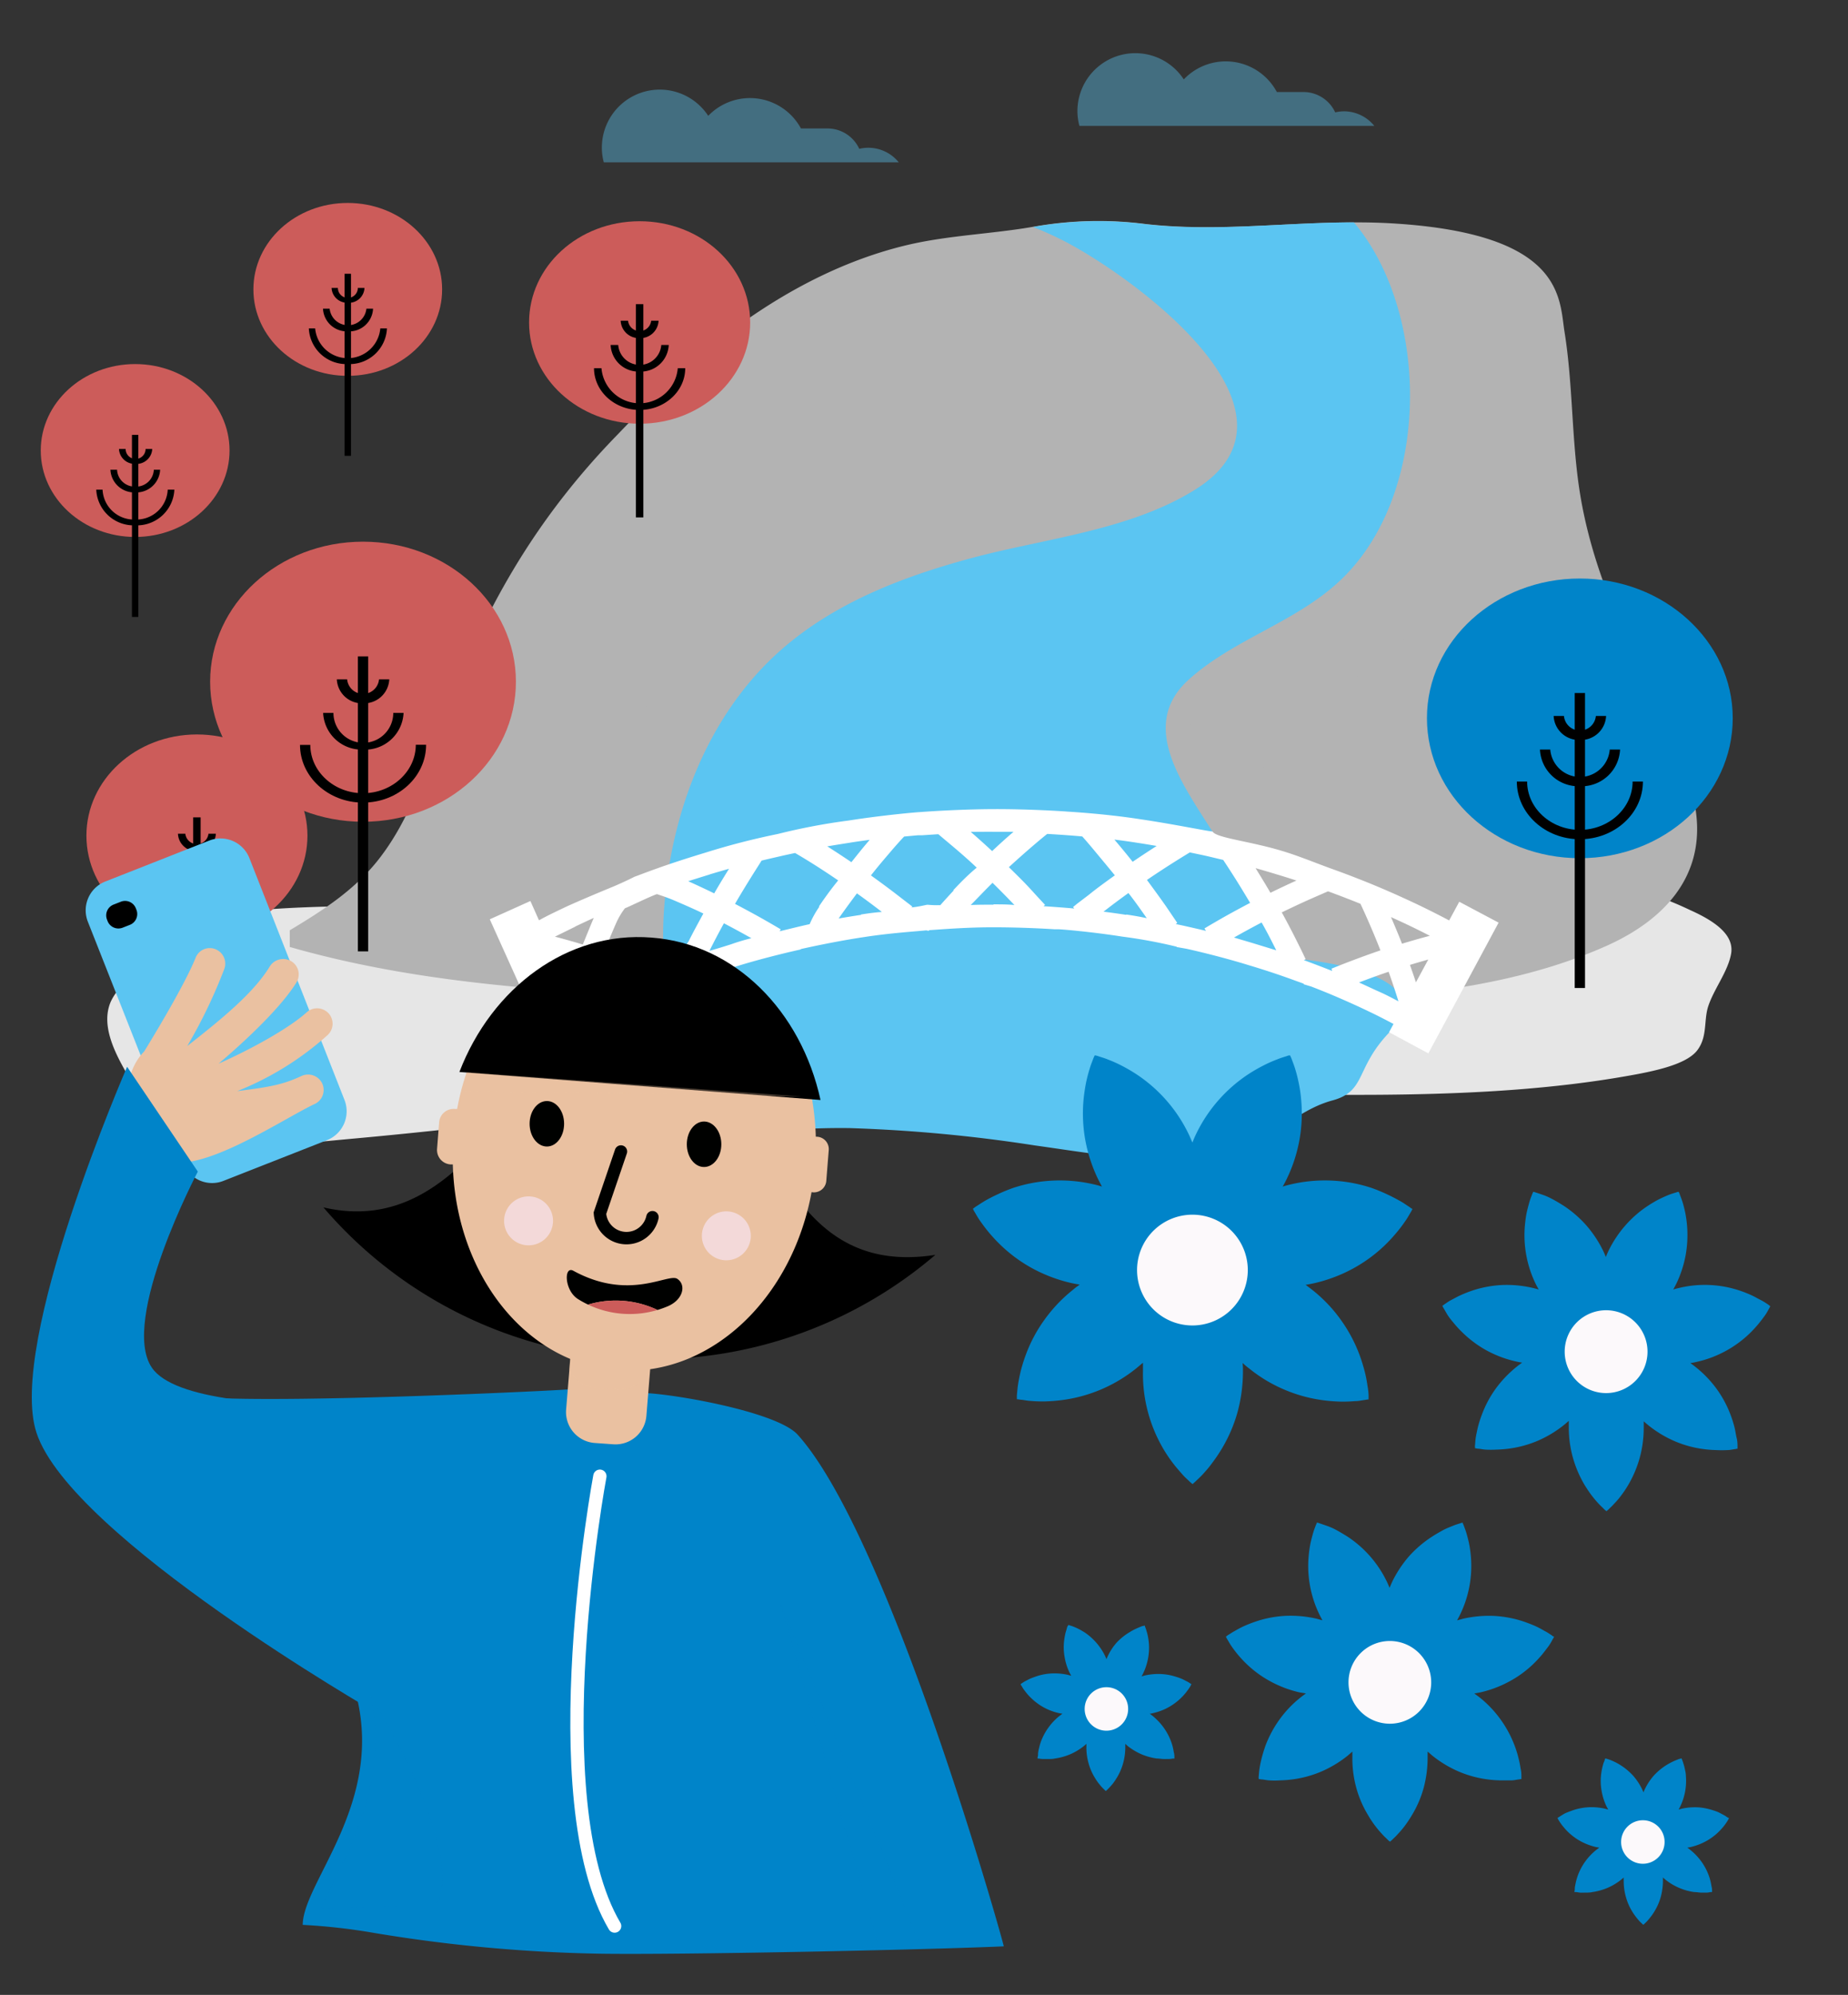 <?xml version="1.0" encoding="UTF-8"?> <svg xmlns="http://www.w3.org/2000/svg" viewBox="0 0 278 300"><rect x="0" y="0" width="278" height="300" fill="#333333" stroke="none"/><defs><style>.cls-1{isolation:isolate;}.cls-17,.cls-2{fill:#0084c9;}.cls-13,.cls-3,.cls-4{fill:#eac1a1;}.cls-17,.cls-4{opacity:0.3;}.cls-15,.cls-17,.cls-19,.cls-4{mix-blend-mode:multiply;}.cls-5{fill:#e6e6e6;}.cls-19,.cls-6{fill:#b3b3b3;}.cls-7{fill:#5bc5f2;}.cls-8{fill:#fff;}.cls-9{fill:#fcf9fb;}.cls-10{fill:#cc5c5a;}.cls-11{fill:#242c48;}.cls-12{opacity:0.4;}.cls-13{stroke:#000100;stroke-width:1.87px;}.cls-13,.cls-16,.cls-18{stroke-linecap:round;stroke-miterlimit:10;}.cls-14{fill:#000100;}.cls-15{fill:#f3d9d9;}.cls-16,.cls-18{fill:none;}.cls-16{stroke:#eac1a1;stroke-width:1.81px;}.cls-18{stroke:#fff;stroke-width:2px;}</style></defs><title>kotka-matkailijat-278x300</title><g class="cls-1"><g id="Layer_1" data-name="Layer 1"><path class="cls-2" d="M120,215.76c-3.22-3.58-20-6.39-23.77-6.28s-7.1-.81-10.83-.53c-4.38.32-55.13,2.7-58.62.53s28.8,17.57,26.7,22.45c-3.83,8.85-5.08,3.77,0,22.54,4.51,16.57-7.9,28.53-7.94,35a90.62,90.62,0,0,1,10.78,1.22,230,230,0,0,0,34.15,3.12c12.29.17,48.29-.57,60.53-1.11C151,292.27,133.89,231.17,120,215.76Z"></path><path class="cls-3" d="M97.24,212.91a4.66,4.66,0,0,1-5,4.29L89.44,217a4.66,4.66,0,0,1-4.28-5L86,201.75a4.66,4.66,0,0,1,5-4.29l2.79.22a4.66,4.66,0,0,1,4.28,5Z"></path><path class="cls-4" d="M93.75,197.68,91,197.46a4.66,4.66,0,0,0-5,4.29L85.62,206a5,5,0,0,0,4.09,2.72l3,.23a5,5,0,0,0,5.06-3.15l.23-3.07A4.66,4.66,0,0,0,93.75,197.68Z"></path><path class="cls-5" d="M254.29,136.88A53.54,53.54,0,0,0,243.21,133a23.47,23.47,0,0,0-5.82-.24c-4.4.22-8.78.6-13.16.87-52.6,3.36-105.8,2.71-158.69,2.61-8.31,0-16.77-.09-25,.5a55.86,55.86,0,0,0-12.4,2.07s-10,8.13-11.55,12c-1.29,3.26.4,7,2.33,10.37a26.44,26.44,0,0,0,8.79,9.09,13.75,13.75,0,0,0,8.56,2.25c5.66-.15,11.38-.79,17-1.3,10.38-.94,20.66-2.13,31-3.26,14.12-1.55,28.32-2.81,42.74-3.39,16.77-.68,33.6-.54,50.4-.28,22.09.34,45.89,1.28,67.15-2.44,4.09-.71,9.06-1.7,10.75-3.88,1.54-2,1-4.38,1.61-6.47.84-2.71,3-5.31,3.49-8.05S258.24,138.65,254.29,136.88Z"></path><path class="cls-6" d="M245.28,97.3c-3.67-7.81-6.58-15.8-7.79-24.37-1.07-7.62-.91-15.37-2.13-23-.81-5,0-14.68-25.47-16.31-12.52-.81-25.07,1.49-37.54.07a55.49,55.49,0,0,0-16.61.36c-6.38,1.14-13,1.31-19.31,2.81C114.3,42.14,98.5,59.59,92.69,65.57c-12.55,12.94-20.47,27-26.42,43.88-2.35,6.69-4.65,13.66-9,19.38-3.63,4.82-8.55,8-13.68,11.07v2.51c22.58,6.46,46.48,7,69.79,8,23.72,1,47.52,1.58,71.25.72,18.72-.69,39.93-1.13,57.29-9,8.3-3.78,14.41-10.16,13.24-19.76C254.12,113.43,249,105.26,245.28,97.3Z"></path><path class="cls-7" d="M203.66,33.44c-10.45,0-20.91,1.46-31.31.28a55.49,55.49,0,0,0-16.61.36l-.33.06a51,51,0,0,1,4.9,2.23c10.5,5.51,38.21,25.67,19.39,37.32-9.83,6.1-22.62,7.29-33.6,10.25-11.93,3.22-23.68,7.94-32.15,17.29-7.76,8.56-12.16,19.91-13.62,31.28-1,7.68-1.37,18.39,4.75,24.26,6.32,6,17.7,4.62,25.61,4.37,14.67-.47,29.36-.69,44-1.34,5.35-.23,23.17.52,22.08-8.66a25.87,25.87,0,0,0-5-11.79c-3.52-4.84-6.61-10-9.83-15-4.53-7.11-10.46-15.54-3.1-22.16,6.78-6.11,16.06-8.58,22.77-14.9,12.88-12.13,13.57-37,3.95-51.34A26.19,26.19,0,0,0,203.66,33.44Z"></path><path class="cls-7" d="M98.36,146.53c.09.16.18.33.28.49-1.29,1.61-8,4.19-9.81,5-3.34,1.49-5.38,13.51-3.71,16.64,2,3.71,16.5,2.44,21.76,2.09,7-.48,14-1.21,21-1.1a228,228,0,0,1,27.82,2.61c7.77,1.08,15.74,2.53,23.6,2A25.46,25.46,0,0,0,192,170c2.72-1.79,5.3-3.67,8.44-4.51,5.13-1.39,3.39-4.81,8.53-10.2,7.51-7.87-7.33-10.53-14.58-11.16-6.68-.58-11.54-1.28-18.22-1.77s-13.44-1.43-20.17-2a111.78,111.78,0,0,0-22.32.63c-6.65.83-13.26,2-19.94,2.59-3.77.32-7.7,0-11.44.64A6.08,6.08,0,0,0,98.09,147l.27,0"></path><path class="cls-8" d="M219.52,135.61,218,138.42c-1.41-.75-2.86-1.48-4.2-2.13-2.2-1.06-4.76-2.21-7-3.14-1.86-.77-3.11-1.24-3.23-1.29s-1.36-.53-3.25-1.21c-2.25-.81-4.88-1.9-7.22-2.61-5-1.55-10.13-2-10.7-3h0c-.57,0-5.66-1.07-10.86-1.84-5.4-.84-10.77-1.13-11-1.15h0c-.57-.05-5.81-.39-11.08-.37s-10.51.4-11.09.45c-.3,0-5.38.43-10.74,1.27A93.18,93.18,0,0,0,117,125.42h0a108.37,108.37,0,0,0-10.93,2.82c-2.35.71-5.09,1.59-7.34,2.4-1.79.64-3,1.12-3.28,1.21,0,0-1.6.82-3.37,1.55-2.25.93-4.8,2-7,3-1.29.62-2.67,1.26-4,2l-1.29-2.9-6.11,2.75,9.18,20.34L89,155.83l-.58-1.3c1.46-.79,3-1.59,4.44-2.27,1.91-.93,4.12-1.9,6.07-2.7,1.47-.61,2.52-1,2.81-1.08l.08-.12c.34-.13,1.35-.51,2.79-1,2-.72,4.31-1.47,6.38-2.1,4.39-1.35,8.93-2.36,9.44-2.47l.06-.07c.59-.13,5-1.13,9.58-1.81,4-.62,7.93-.85,9.26-1l.41.08h0l0-.11c.51,0,5.14-.44,9.72-.43,3.84,0,7.73.2,9.17.3l.58,0c.51,0,5,.38,9.6,1.1a75.23,75.23,0,0,1,8.2,1.52v.05l1.42.25c.5.1,5.06,1.13,9.49,2.5,2.08.62,4.42,1.39,6.4,2.11l1.8.65v.09l1.1.33c.29.11,1.34.51,2.81,1.12,1.94.81,4.16,1.8,6.08,2.73,1.13.54,2.34,1.16,3.52,1.79l-.67,1.24,5.91,3.18,10.57-19.66Zm-7.19,3.74c.89.43,1.82.89,2.76,1.38-1.33.35-2.77.76-4.18,1.19-.57-1.45-1.15-2.83-1.66-4C210.31,138.39,211.35,138.88,212.33,139.35Zm-20.21-7.84c.94.28,1.92.59,2.91.91-1,.45-2.39,1.09-3.91,1.84-.81-1.38-1.6-2.67-2.24-3.7C189.93,130.85,191,131.17,192.12,131.51ZM171,126.73c1,.15,2,.32,3,.49-1.08.69-2.33,1.51-3.61,2.38-.93-1.17-1.88-2.32-2.75-3.34C168.78,126.4,169.91,126.56,171,126.73Zm-21.59-1.64c1,0,2.07,0,3.06,0-1,.85-2.09,1.84-3.22,2.9-1.08-1-2.19-2-3.22-2.89C147.16,125.1,148.3,125.08,149.45,125.09Zm-21.58,1.64c1-.16,2-.3,3-.43-.87,1-1.82,2.19-2.75,3.36-1.23-.83-2.48-1.65-3.63-2.38C125.59,127.09,126.73,126.9,127.87,126.73Zm-21.08,4.77c1-.3,2-.59,2.92-.85-.68,1.09-1.46,2.36-2.23,3.7-1.29-.63-2.64-1.26-3.91-1.83C104.66,132.16,105.75,131.82,106.79,131.5Zm-20.22,7.84c.89-.42,1.83-.87,2.79-1.3-.43,1-1,2.43-1.65,4-1.39-.42-2.84-.83-4.19-1.18C84.55,140.34,85.59,139.82,86.57,139.34Zm-2.74,5.14c.89.24,1.8.5,2.69.77-.35,1-.69,2-1,3Zm7.5,4.7c-1,.46-2,1-3,1.52.42-1.39.93-2.94,1.46-4.42,1.72.58,3.27,1.15,4.39,1.58C93.18,148.3,92.22,148.74,91.33,149.18Zm12.21-7.52c-.79,1.58-1.28,2.64-1.3,2.68l.24.12c-1,.38-3.1,1.2-4.28,1.66l.11-.26c-.28-.12-1.3-.54-2.75-1.1-1.15-.44-2.79-1-4.61-1.67.72-1.83,1.41-3.43,1.81-4.34A11,11,0,0,1,94,136.6c1-.41,3.53-1.67,4.82-2.14.25.1,1.29.39,2.71,1s2.85,1.23,4.28,1.92C105,138.86,104.21,140.31,103.54,141.66ZM110,142c-1,.32-2.17.68-3.28,1,.65-1.3,1.41-2.75,2.18-4.15,1.6.83,3.06,1.64,4.13,2.24C112,141.35,111,141.64,110,142Zm13.25-5.64a14.78,14.78,0,0,0-1.45,2.62c-1.14.24-3.23.76-4.52,1.07l.17-.29s-1-.6-2.58-1.5c-1.08-.61-2.61-1.45-4.3-2.33,1.85-3.18,3.69-6,4-6.51.94-.23,2.7-.63,2.7-.63.21-.05,1.07-.25,2.34-.51.24.14,1.22.71,2.53,1.53s2.6,1.67,3.95,2.59C125,133.73,124,135.12,123.2,136.31Zm6.3,1.22c-1.15.17-2.3.36-3.39.55.8-1.15,1.77-2.47,2.75-3.78,1.33.95,2.64,1.93,3.75,2.79C131.6,137.22,130.56,137.36,129.5,137.53Zm13.91-3.66c-1.08,1.15-1.82,2-2,2.19h.21a14.69,14.69,0,0,1-2.14-.05h0c-.21,0-1.13.28-2.45.41l.18-.12c-.23-.19-1.09-.84-2.33-1.8s-2.51-1.89-3.91-2.9c1-1.29,2.08-2.54,3-3.62s1.83-2.07,2-2.23h0l2.07-.19.64,0,2.42-.16,2.26,1.9c1.1.93,2.33,2,3.52,3.13C145.62,131.56,144.42,132.79,143.41,133.87Zm6,2.13c-1.16,0-2.33,0-3.43.05,1-1,2.12-2.2,3.28-3.34,1.14,1.12,2.28,2.28,3.29,3.34C151.57,136,150.51,136,149.45,136Zm12.58-.15-.62.51.19.22c-1.17-.11-3.3-.27-4.62-.35l.22-.2c-.2-.22-.94-1-2-2.17s-2.24-2.32-3.44-3.5c2.7-2.49,5.29-4.64,5.77-5,1.48.08,3.81.24,5.27.38.18.2.89,1,1.9,2.22s1.95,2.34,3,3.63c-1.4,1-2.78,2-3.93,2.94Zm7.38,1.68c-1.16-.18-2.32-.34-3.41-.48,1.11-.87,2.41-1.84,3.74-2.8,1,1.26,1.92,2.59,2.76,3.78C171.5,137.86,170.46,137.68,169.41,137.53Zm12,2.41c-1.15-.28-1.94-.45-2.14-.5v0l-1.33-.3v0l-1.08-.23.23-.17-1.67-2.46c-.87-1.25-1.89-2.64-2.89-4,3.07-2.1,6-3.87,6.45-4.14l2,.42.67.15h0l2.35.56c.16.24.77,1.16,1.6,2.46.64,1,1.53,2.46,2.45,4-1.7.89-3.23,1.73-4.3,2.34-1.54.88-2.53,1.48-2.57,1.5Zm7.56,2c-1.13-.35-2.27-.67-3.35-1,1.06-.59,2.52-1.41,4.16-2.26,1,1.75,1.74,3.27,2.2,4.18Zm11.48,4-.13-.28.06.3c-1-.4-3.07-1.19-4.24-1.62l.26-.14s-.51-1.11-1.31-2.69c-.44-.89-1.26-2.5-2.28-4.35,1.79-.87,3.38-1.6,4.28-2l2.68-1.17c1.56.57,3.51,1.32,4.88,1.88.25.54,1.68,3.59,3,7-3.87,1.32-7.21,2.69-7.37,2.76l.13.28Zm4,1.75c1.24-.47,2.78-1.05,4.43-1.6.54,1.5,1.06,3.06,1.48,4.44-.94-.49-1.89-1-2.78-1.39S205.51,148.23,204.44,147.75Zm7.66-2.64c.92-.28,1.85-.55,2.74-.8L213,147.73C212.72,146.87,212.42,146,212.1,145.11Z"></path><path class="cls-2" d="M212.26,181.69c-.07-.05-.2-.16-.34-.25-.3-.18-.75-.52-1.29-.82s-1.21-.66-1.94-1a24.37,24.37,0,0,0-2.44-1,22.18,22.18,0,0,0-5.81-1.07,22.51,22.51,0,0,0-6.25.56c-.41.09-.81.21-1.23.33.21-.37.42-.75.6-1.13a22.72,22.72,0,0,0,1.94-6,22.44,22.44,0,0,0,.24-5.91,21.16,21.16,0,0,0-.38-2.59,21.4,21.4,0,0,0-.54-2.11c-.18-.6-.4-1.11-.51-1.44-.07-.17-.13-.31-.17-.39l-.07-.15-.14,0c-.1,0-.25.06-.42.12s-.87.26-1.44.5a18.83,18.83,0,0,0-2,.89,25.07,25.07,0,0,0-2.27,1.31,22.42,22.42,0,0,0-7.92,9.11c-.18.38-.35.78-.5,1.17-.18-.39-.34-.79-.52-1.17a22.42,22.42,0,0,0-7.92-9.11,25,25,0,0,0-2.26-1.31,19.79,19.79,0,0,0-2-.89c-.58-.24-1.12-.38-1.45-.5-.17-.06-.32-.09-.42-.12l-.14,0-.06.15a3.34,3.34,0,0,0-.17.39c-.11.33-.34.84-.51,1.44a21.24,21.24,0,0,0-.55,2.11,25.9,25.9,0,0,0-.38,2.59,22.44,22.44,0,0,0,.24,5.91,23.09,23.09,0,0,0,1.94,6c.19.38.39.76.59,1.13-.4-.12-.81-.24-1.22-.33a22.48,22.48,0,0,0-6.25-.56,22.11,22.11,0,0,0-5.81,1.07,23.46,23.46,0,0,0-2.44,1c-.73.34-1.39.68-1.93,1s-1,.64-1.3.82c-.14.09-.27.2-.34.25l-.12.09.06.13a3.17,3.17,0,0,0,.21.38c.18.3.44.79.8,1.3s.8,1.11,1.32,1.74a23.9,23.9,0,0,0,1.79,1.92,22.26,22.26,0,0,0,4.76,3.49,23.09,23.09,0,0,0,5.86,2.21c.42.09.85.17,1.27.24-.35.24-.7.49-1,.76a22.38,22.38,0,0,0-4.32,4.54,21.78,21.78,0,0,0-2.78,5.21,25,25,0,0,0-.78,2.49c-.19.79-.33,1.51-.42,2.14s-.12,1.18-.16,1.52c0,.18,0,.34,0,.42v.16l.15,0,.42.07c.34,0,.9.15,1.52.18a20.87,20.87,0,0,0,2.18.07,25,25,0,0,0,2.6-.21,22.37,22.37,0,0,0,11.1-4.77c.32-.26.64-.54,1-.83,0,.43,0,.86,0,1.28A22.23,22.23,0,0,0,175,217.88a21.52,21.52,0,0,0,1.46,2.17c.49.64,1,1.21,1.41,1.68s.84.82,1.08,1.07l.33.29.12.09.11-.09c.07-.07.2-.17.32-.29s.67-.61,1.09-1.07.91-1,1.4-1.68a23.35,23.35,0,0,0,1.47-2.17,22.41,22.41,0,0,0,2.35-5.42,23.38,23.38,0,0,0,.84-6.21c0-.42,0-.85-.06-1.28.33.29.64.57,1,.83a21.94,21.94,0,0,0,5.39,3.22,22.18,22.18,0,0,0,5.69,1.55,25.14,25.14,0,0,0,2.61.21,20.78,20.78,0,0,0,2.18-.07c.63,0,1.17-.14,1.52-.18l.43-.07.14,0s0-.05,0-.16,0-.24,0-.42c0-.34-.06-.9-.17-1.52a20.49,20.49,0,0,0-.42-2.14c-.21-.79-.46-1.62-.78-2.49a22.52,22.52,0,0,0-2.78-5.21,22.11,22.11,0,0,0-4.32-4.54c-.34-.27-.69-.52-1-.76q.63-.1,1.26-.24a23,23,0,0,0,5.87-2.21,22.33,22.33,0,0,0,4.77-3.49,23.69,23.69,0,0,0,1.78-1.92,21.13,21.13,0,0,0,1.32-1.74c.36-.51.62-1,.8-1.3a2,2,0,0,0,.2-.38.92.92,0,0,0,.07-.13Z"></path><path class="cls-9" d="M187.71,191a8.33,8.33,0,1,1-8.32-8.33A8.33,8.33,0,0,1,187.71,191Z"></path><path class="cls-2" d="M233.63,246.08l-.26-.2c-.23-.13-.56-.39-1-.6a15.6,15.6,0,0,0-1.44-.76c-.56-.24-1.17-.48-1.83-.7a16.88,16.88,0,0,0-4.33-.81,17.52,17.52,0,0,0-4.66.42l-.92.25c.15-.28.31-.56.44-.84a16.68,16.68,0,0,0,1.63-8.86,17.53,17.53,0,0,0-.28-1.93c-.13-.59-.27-1.12-.41-1.58s-.3-.83-.38-1.08l-.13-.29a.55.55,0,0,1,0-.1l-.12,0a1.51,1.51,0,0,0-.3.09c-.25.08-.65.19-1.08.37s-1,.39-1.49.66-1.1.61-1.69,1A17.12,17.12,0,0,0,212,234a17.49,17.49,0,0,0-2.58,3.9c-.13.29-.26.59-.38.88-.13-.29-.25-.59-.39-.88a16.86,16.86,0,0,0-5.9-6.79c-.59-.37-1.16-.71-1.69-1s-1-.49-1.49-.66-.83-.29-1.08-.37a1.26,1.26,0,0,0-.31-.09l-.11,0,0,.1-.13.29c-.09.25-.25.64-.38,1.08s-.28,1-.41,1.58a17.53,17.53,0,0,0-.28,1.93,16.46,16.46,0,0,0,.18,4.4,16.63,16.63,0,0,0,1.45,4.46c.13.28.29.56.44.84l-.92-.25a17.52,17.52,0,0,0-4.66-.42,16.8,16.8,0,0,0-4.33.81c-.66.22-1.27.46-1.82.7a14.65,14.65,0,0,0-1.45.76c-.41.21-.75.47-1,.6a2.42,2.42,0,0,0-.26.2l-.09.06.06.1.14.28c.15.22.34.6.61,1a17.35,17.35,0,0,0,2.31,2.73,16.34,16.34,0,0,0,3.56,2.6,17.08,17.08,0,0,0,4.37,1.66l1,.17c-.27.19-.52.37-.77.57a16.49,16.49,0,0,0-3.24,3.39,16.9,16.9,0,0,0-2.08,3.89q-.35,1-.57,1.86c-.15.59-.26,1.13-.33,1.6s-.09.87-.12,1.13,0,.25,0,.33v.11l.11,0,.31.05c.27,0,.67.11,1.13.14s1,.05,1.64,0a17.14,17.14,0,0,0,1.94-.15,16.56,16.56,0,0,0,4.25-1.16,17.25,17.25,0,0,0,4-2.4l.71-.62c0,.32,0,.64,0,.95a16.71,16.71,0,0,0,.63,4.64,16.07,16.07,0,0,0,1.75,4,14.42,14.42,0,0,0,1.09,1.63,14.64,14.64,0,0,0,1.05,1.24c.31.35.63.62.81.81s.19.16.24.21l.09.07.08-.07.25-.21c.17-.19.5-.46.8-.81a14.6,14.6,0,0,0,1.06-1.24,17.72,17.72,0,0,0,1.09-1.63,16.07,16.07,0,0,0,1.75-4,17.49,17.49,0,0,0,.63-4.64c0-.31,0-.63,0-.95l.72.62a17.19,17.19,0,0,0,4,2.4,16.52,16.52,0,0,0,4.26,1.16,17,17,0,0,0,1.94.15c.61,0,1.16,0,1.63,0s.87-.11,1.14-.14l.31-.05.11,0v-.11c0-.08,0-.2,0-.33s0-.68-.12-1.13a16.11,16.11,0,0,0-.32-1.6,16.3,16.3,0,0,0-.58-1.86,16.9,16.9,0,0,0-2.08-3.89,16.65,16.65,0,0,0-3.22-3.39l-.77-.57.94-.17a17,17,0,0,0,4.38-1.66,16.34,16.34,0,0,0,3.56-2.6,19.14,19.14,0,0,0,1.33-1.43c.38-.47.71-.91,1-1.3a8.41,8.41,0,0,0,.59-1,1.82,1.82,0,0,0,.16-.28.34.34,0,0,1,.06-.1Z"></path><path class="cls-9" d="M215.3,253a6.22,6.22,0,1,1-6.22-6.22A6.23,6.23,0,0,1,215.3,253Z"></path><path class="cls-2" d="M266.15,196.31l-.25-.19c-.22-.13-.56-.38-1-.6s-.9-.5-1.45-.75a18.72,18.72,0,0,0-1.82-.71,16.5,16.5,0,0,0-9-.38c-.31.07-.62.15-.92.24.16-.28.3-.56.45-.84a17.14,17.14,0,0,0,1.44-4.45,17.25,17.25,0,0,0-.1-6.34c-.13-.59-.26-1.12-.41-1.58s-.3-.83-.39-1.07a1.54,1.54,0,0,0-.12-.3l-.05-.1-.1,0a2.81,2.81,0,0,0-.31.09c-.24.08-.65.19-1.08.36s-.94.4-1.49.67a19.14,19.14,0,0,0-1.69,1,16.79,16.79,0,0,0-3.32,2.89,17.19,17.19,0,0,0-2.59,3.9c-.14.3-.26.59-.38.88-.12-.29-.24-.58-.38-.88a17.49,17.49,0,0,0-2.58-3.9,17.12,17.12,0,0,0-3.33-2.89c-.59-.37-1.15-.71-1.69-1s-1-.5-1.49-.67-.83-.28-1.08-.36a2.3,2.3,0,0,0-.31-.09l-.1,0a.84.84,0,0,0,0,.1,2.2,2.2,0,0,0-.14.3c-.08.24-.25.62-.38,1.07s-.28,1-.41,1.58-.21,1.24-.28,1.93a16.56,16.56,0,0,0,.18,4.41,16.77,16.77,0,0,0,1.44,4.45c.14.28.3.56.45.84-.31-.09-.61-.17-.92-.24a17.13,17.13,0,0,0-4.66-.43,16.8,16.8,0,0,0-4.33.81,18.72,18.72,0,0,0-1.82.71c-.55.25-1,.51-1.46.75s-.73.47-.95.6l-.26.19-.1.07a.72.72,0,0,1,.06.1,2.83,2.83,0,0,0,.15.28c.14.22.33.59.59,1s.61.84,1,1.3a15.85,15.85,0,0,0,1.34,1.43,16.63,16.63,0,0,0,3.55,2.61,17,17,0,0,0,4.38,1.64c.31.07.63.13.94.18-.26.19-.52.37-.76.57a17.26,17.26,0,0,0-3.24,3.38,16.54,16.54,0,0,0-2.07,3.9,18,18,0,0,0-.59,1.86c-.13.59-.25,1.13-.32,1.59s-.08.88-.11,1.14,0,.25,0,.32v.12H222a1.52,1.52,0,0,0,.32.06c.25,0,.67.11,1.14.14a13.69,13.69,0,0,0,1.62,0,17.14,17.14,0,0,0,1.94-.15,16.63,16.63,0,0,0,4.26-1.16,17.19,17.19,0,0,0,4-2.4c.24-.2.48-.4.72-.62,0,.32,0,.64,0,.95a16.71,16.71,0,0,0,.63,4.64,17.3,17.3,0,0,0,1.74,4.05c.37.59.73,1.14,1.1,1.62s.73.9,1.05,1.24.64.62.81.81a3.1,3.1,0,0,0,.25.21l.08.07.09-.07.24-.21c.18-.19.5-.46.8-.81A11.69,11.69,0,0,0,243.8,225c.37-.48.73-1,1.1-1.62a16.89,16.89,0,0,0,1.74-4.05,17.09,17.09,0,0,0,.63-4.64c0-.31,0-.63,0-.95.24.22.48.42.72.62a17.19,17.19,0,0,0,4,2.4,16.52,16.52,0,0,0,4.26,1.16,17,17,0,0,0,1.94.15,13.93,13.93,0,0,0,1.63,0c.47,0,.87-.11,1.13-.14a1.67,1.67,0,0,0,.32-.06h.11v-.12c0-.07,0-.19,0-.32s0-.68-.12-1.14-.18-1-.32-1.59a17.81,17.81,0,0,0-.58-1.86,16.54,16.54,0,0,0-2.07-3.9,17,17,0,0,0-3.24-3.38c-.25-.2-.5-.38-.76-.57q.47-.07.93-.18a16.72,16.72,0,0,0,7.95-4.25,19.14,19.14,0,0,0,1.33-1.43c.38-.46.71-.9,1-1.3s.46-.75.6-1,.11-.22.16-.28l.05-.1Z"></path><path class="cls-9" d="M247.84,203.26a6.23,6.23,0,1,1-6.23-6.22A6.23,6.23,0,0,1,247.84,203.26Z"></path><path class="cls-10" d="M77.61,102.52c0,11.63-10.29,21.06-23,21.06s-23-9.43-23-21.06,10.29-21.06,23-21.06S77.61,90.89,77.61,102.52Z"></path><path d="M54.61,120.7c-5.22,0-9.48-3.89-9.48-8.68h1.55c0,4,3.56,7.27,7.93,7.27S62.55,116,62.55,112H64.1C64.1,116.81,59.85,120.7,54.61,120.7Z"></path><path d="M54.61,112.73a5.8,5.8,0,0,1-6-5.52h1.55a4.49,4.49,0,0,0,9,0h1.55A5.8,5.8,0,0,1,54.61,112.73Z"></path><path d="M54.61,105.77a3.79,3.79,0,0,1-3.94-3.61h1.55a2.41,2.41,0,0,0,4.8,0h1.54A3.79,3.79,0,0,1,54.61,105.77Z"></path><rect x="53.84" y="98.71" width="1.55" height="44.36"></rect><path class="cls-2" d="M260.66,108c0,11.63-10.29,21.06-23,21.06s-23-9.43-23-21.06S225,87,237.66,87,260.66,96.4,260.66,108Z"></path><path d="M237.66,126.21c-5.22,0-9.48-3.89-9.48-8.68h1.55c0,4,3.56,7.27,7.93,7.27s7.94-3.27,7.94-7.27h1.55C247.15,122.32,242.9,126.21,237.66,126.21Z"></path><path d="M237.66,118.24a5.79,5.79,0,0,1-6-5.52h1.55a4.49,4.49,0,0,0,8.95,0h1.55A5.8,5.8,0,0,1,237.66,118.24Z"></path><path d="M237.66,111.28a3.79,3.79,0,0,1-3.94-3.61h1.55a2.41,2.41,0,0,0,4.8,0h1.54A3.79,3.79,0,0,1,237.66,111.28Z"></path><rect x="236.89" y="104.22" width="1.55" height="44.36"></rect><path class="cls-10" d="M46.25,125.67c0,8.42-7.44,15.23-16.63,15.23S13,134.09,13,125.67s7.44-15.22,16.63-15.22S46.25,117.27,46.25,125.67Z"></path><path class="cls-11" d="M29.62,138.82c-3.78,0-6.86-2.81-6.86-6.27h1.12a5.52,5.52,0,0,0,5.74,5.25,5.52,5.52,0,0,0,5.74-5.25h1.12C36.48,136,33.4,138.82,29.62,138.82Z"></path><path class="cls-11" d="M29.62,133.06a4.19,4.19,0,0,1-4.36-4h1.12a3.25,3.25,0,0,0,6.48,0H34A4.19,4.19,0,0,1,29.62,133.06Z"></path><path d="M29.62,128a2.74,2.74,0,0,1-2.85-2.62h1.11a1.75,1.75,0,0,0,3.48,0h1.11A2.75,2.75,0,0,1,29.62,128Z"></path><rect x="29.06" y="122.92" width="1.12" height="32.07"></rect><g class="cls-12"><path class="cls-7" d="M202.2,16.74a5.92,5.92,0,0,0-1.34.16,5.26,5.26,0,0,0-4.78-3.06h-4a8.71,8.71,0,0,0-14-1.9,8.71,8.71,0,0,0-16,4.73,8.44,8.44,0,0,0,.3,2.26h44.36A5.89,5.89,0,0,0,202.2,16.74Z"></path></g><g class="cls-12"><path class="cls-7" d="M130.6,22.22a6.06,6.06,0,0,0-1.34.16,5.25,5.25,0,0,0-4.77-3.06h-4a8.72,8.72,0,0,0-13.95-1.9,8.71,8.71,0,0,0-16,4.73,8.39,8.39,0,0,0,.29,2.26h44.37A5.89,5.89,0,0,0,130.6,22.22Z"></path></g><path class="cls-7" d="M51.84,165.46a4.67,4.67,0,0,1-2.64,6l-15.62,6.14a4.65,4.65,0,0,1-6-2.63L13.2,138.57a4.66,4.66,0,0,1,2.63-6l15.62-6.15A4.67,4.67,0,0,1,37.5,129Z"></path><path d="M20.52,136.81a1.75,1.75,0,0,1-1,2.28l-1.07.42a1.75,1.75,0,0,1-2.27-1l-.08-.21a1.74,1.74,0,0,1,1-2.27l1.07-.42a1.74,1.74,0,0,1,2.27,1Z"></path><path d="M93.43,148a5.88,5.88,0,0,0,8.28.65c13,13.35,13.94,44,39,40.06a65.29,65.29,0,0,1-92.06-7.14C70.17,186.56,78.52,159.18,93.43,148Z"></path><path class="cls-3" d="M68.23,170.93c-1.42,18.25,9.61,34,24.63,35.14s28.34-12.68,29.76-30.92a39.94,39.94,0,0,0-.64-10.83l-51.45-4A39.37,39.37,0,0,0,68.23,170.93Z"></path><path d="M98,141c-12.6-1-24,7.49-28.89,20.21l54.32,4.21C120.51,152.05,110.54,141.92,98,141Z"></path><path class="cls-13" d="M98.15,183.05a4,4,0,0,1-7.9-.61l3.16-9.27"></path><path class="cls-14" d="M98.91,197a15.73,15.73,0,0,0,1.58-.57c2.29-1,2.77-3.2,1.4-4.11s-7.17,3.42-15.65-1.22c-1.44-.78-1.36,3,.74,4.28a15.26,15.26,0,0,0,1.48.81A14.64,14.64,0,0,1,98.91,197Z"></path><path class="cls-10" d="M98.91,197a14.64,14.64,0,0,0-10.45-.81A14.58,14.58,0,0,0,98.91,197Z"></path><path class="cls-3" d="M124.3,177.6a1.87,1.87,0,0,1-2,1.71h0a1.86,1.86,0,0,1-1.71-2l.36-4.65a1.85,1.85,0,0,1,2-1.71h0a1.86,1.86,0,0,1,1.72,2Z"></path><path class="cls-3" d="M70.4,173.11a2.18,2.18,0,0,1-2.34,2l-.31,0a2.17,2.17,0,0,1-2-2.34l.31-4a2.18,2.18,0,0,1,2.34-2l.31,0a2.18,2.18,0,0,1,2,2.34Z"></path><path class="cls-15" d="M112.93,186.18a3.68,3.68,0,1,1-3.38-4A3.69,3.69,0,0,1,112.93,186.18Z"></path><path class="cls-15" d="M83.18,183.88a3.68,3.68,0,1,1-3.39-3.95A3.67,3.67,0,0,1,83.18,183.88Z"></path><path class="cls-16" d="M102.46,175.36a2.19,2.19,0,1,1-2.18-2.45A2.33,2.33,0,0,1,102.46,175.36Z"></path><path class="cls-14" d="M108.51,172.08c0,1.89-1.16,3.42-2.6,3.42s-2.59-1.53-2.59-3.42,1.16-3.42,2.59-3.42S108.51,170.19,108.51,172.08Z"></path><path class="cls-14" d="M84.86,169c0,1.89-1.16,3.42-2.59,3.42s-2.6-1.53-2.6-3.42,1.16-3.42,2.6-3.42S84.86,167.11,84.86,169Z"></path><path class="cls-2" d="M179.33,253.35l-.14-.1c-.12-.07-.29-.2-.5-.32l-.76-.39c-.29-.13-.61-.25-1-.37a8.62,8.62,0,0,0-2.27-.42,9.25,9.25,0,0,0-2.45.22l-.48.13c.08-.15.16-.29.23-.44a8.84,8.84,0,0,0,.86-4.65q-.06-.54-.15-1a7.88,7.88,0,0,0-.22-.82,4.43,4.43,0,0,0-.2-.57c0-.06,0-.12-.06-.15l0,0h-.06l-.16.05c-.13,0-.34.1-.56.19s-.5.21-.78.35-.58.32-.89.51A9.08,9.08,0,0,0,168,247a8.67,8.67,0,0,0-1.35,2.05c-.07.15-.14.31-.2.46-.07-.15-.13-.31-.2-.46a9,9,0,0,0-3.1-3.57c-.31-.19-.61-.37-.89-.51s-.55-.26-.78-.35-.44-.15-.57-.19a.71.71,0,0,0-.16-.05h-.06l0,0s0,.09-.07.15-.13.33-.19.57a6,6,0,0,0-.22.82,10,10,0,0,0-.15,1,8.26,8.26,0,0,0,.1,2.31,8.63,8.63,0,0,0,.75,2.34l.24.44-.48-.13a9.25,9.25,0,0,0-2.45-.22,8.55,8.55,0,0,0-2.27.42c-.35.12-.67.24-1,.37l-.76.39c-.22.12-.39.25-.51.32l-.13.1,0,0,0,.05s0,.09.07.15.18.31.32.51.31.43.52.68a6.86,6.86,0,0,0,.7.75,8.63,8.63,0,0,0,4.16,2.23l.5.09-.4.3a8.67,8.67,0,0,0-1.7,1.78,8.8,8.8,0,0,0-1.09,2,7.21,7.21,0,0,0-.3,1,6.58,6.58,0,0,0-.17.84c0,.24,0,.46-.07.59v.23h0l.17,0a5.34,5.34,0,0,0,.59.07c.25,0,.54,0,.86,0s.66,0,1-.08a9.18,9.18,0,0,0,2.23-.61,9.07,9.07,0,0,0,2.11-1.26l.38-.33c0,.17,0,.34,0,.5a8.54,8.54,0,0,0,.33,2.43,8.21,8.21,0,0,0,.92,2.13,8.37,8.37,0,0,0,.57.85c.2.25.38.47.55.65s.33.32.43.43l.12.1,0,0,0,0,.13-.1c.09-.11.26-.25.42-.43a8,8,0,0,0,.56-.65c.19-.25.38-.54.57-.85a8.56,8.56,0,0,0,.92-2.13,8.91,8.91,0,0,0,.33-2.43c0-.16,0-.33,0-.5l.37.33a9.34,9.34,0,0,0,2.12,1.26,9.06,9.06,0,0,0,2.23.61c.36,0,.7.07,1,.08s.61,0,.86,0a5.34,5.34,0,0,0,.59-.07l.16,0h.06v-.06a1.16,1.16,0,0,0,0-.17c0-.13,0-.35-.06-.59s-.09-.53-.17-.84a7.31,7.31,0,0,0-.31-1,8.75,8.75,0,0,0-1.08-2,9.18,9.18,0,0,0-1.69-1.78l-.41-.3c.16,0,.33-.05.49-.09a8.59,8.59,0,0,0,2.3-.86,8.94,8.94,0,0,0,1.87-1.37,9.6,9.6,0,0,0,.7-.75c.2-.25.37-.48.51-.68a5.93,5.93,0,0,0,.32-.51c0-.06.06-.12.08-.15a.14.14,0,0,1,0-.05Z"></path><path class="cls-9" d="M169.71,257a3.27,3.27,0,1,1-3.26-3.27A3.26,3.26,0,0,1,169.71,257Z"></path><path class="cls-2" d="M260,273.4a.85.85,0,0,0-.14-.1c-.12-.07-.29-.21-.5-.32s-.48-.26-.76-.4-.61-.25-1-.37a9,9,0,0,0-2.27-.42A9.25,9.25,0,0,0,253,272l-.48.13c.08-.14.16-.29.23-.44a8.84,8.84,0,0,0,.86-4.65c0-.36-.09-.7-.15-1s-.14-.59-.22-.83a5.91,5.91,0,0,0-.2-.57c0-.06-.05-.11-.06-.15l0-.05h-.06l-.16.05c-.13,0-.34.1-.56.19a8.32,8.32,0,0,0-.78.35,9.14,9.14,0,0,0-2.64,2,9.1,9.1,0,0,0-1.35,2.05c-.07.15-.14.31-.2.46-.07-.15-.13-.31-.2-.46a9.13,9.13,0,0,0-1.36-2.05,9.37,9.37,0,0,0-2.63-2c-.29-.14-.55-.26-.78-.35s-.44-.15-.57-.19l-.16-.05h-.06a.1.1,0,0,1,0,.05l-.07.15c0,.14-.13.34-.2.57s-.14.52-.21.83a9.38,9.38,0,0,0-.15,1,8.26,8.26,0,0,0,.1,2.31,8.63,8.63,0,0,0,.75,2.34l.24.44-.49-.13a9.13,9.13,0,0,0-2.44-.22,9,9,0,0,0-2.27.42c-.35.12-.67.24-1,.37s-.55.27-.76.4-.39.25-.51.32a.56.56,0,0,0-.14.1l0,0,0,.05a.93.93,0,0,0,.07.15c.08.12.18.31.32.51a6.52,6.52,0,0,0,.52.68,7.84,7.84,0,0,0,.69.75,8.85,8.85,0,0,0,1.87,1.37,9.25,9.25,0,0,0,2.3.87l.5.09-.41.3a8.89,8.89,0,0,0-1.7,1.77,8.61,8.61,0,0,0-1.08,2,9,9,0,0,0-.31,1c-.07.31-.13.59-.17.84s0,.46-.06.6,0,.13,0,.17v0l.06,0,.16,0c.15,0,.36.06.6.08s.54,0,.86,0,.66,0,1-.08a9.18,9.18,0,0,0,2.23-.61,8.74,8.74,0,0,0,2.11-1.26l.38-.32a4,4,0,0,0,0,.49,8.66,8.66,0,0,0,.33,2.44,8.48,8.48,0,0,0,.91,2.12,8.94,8.94,0,0,0,.58.85,8.33,8.33,0,0,0,.55.66c.16.18.33.32.43.42l.12.11.05,0,0,0,.13-.11c.09-.1.26-.24.42-.42a8.33,8.33,0,0,0,.55-.66,7.4,7.4,0,0,0,.58-.85,8.49,8.49,0,0,0,.92-2.12,9.45,9.45,0,0,0,.33-2.44c0-.16,0-.33,0-.49l.37.32a8.9,8.9,0,0,0,4.35,1.87c.36,0,.7.07,1,.08s.6,0,.85,0,.46-.06.6-.08l.16,0,.06,0v0a1.09,1.09,0,0,0,0-.17c0-.14,0-.36-.06-.6s-.09-.53-.17-.84a7.2,7.2,0,0,0-.31-1,8.61,8.61,0,0,0-1.08-2,8.89,8.89,0,0,0-1.7-1.77c-.13-.11-.26-.2-.4-.3l.49-.09a9.1,9.1,0,0,0,2.3-.87,8.6,8.6,0,0,0,1.87-1.37,9.6,9.6,0,0,0,.7-.75,8,8,0,0,0,.51-.68,4.35,4.35,0,0,0,.31-.51l.09-.15a.14.14,0,0,1,0-.05Z"></path><path class="cls-9" d="M250.41,277a3.27,3.27,0,1,1-3.26-3.26A3.26,3.26,0,0,1,250.41,277Z"></path><path class="cls-3" d="M49.42,152.38a2.35,2.35,0,0,0-3.3-.13c-2.66,2.4-8.33,5.53-13.24,7.71,4.41-3.74,9.51-8.63,11.71-12.21a2.31,2.31,0,0,0-.75-3.18,2.38,2.38,0,0,0-3.24.74c-2.47,4.09-7.47,8.1-12.43,12a77.73,77.73,0,0,0,5.56-11.56,2.33,2.33,0,0,0-1.31-3,2.28,2.28,0,0,0-3,1.3c-1.4,3.44-4.89,9.44-7.74,14.09,0,0-6.56,6,2,15.48,4.19,4.64,18.5-5.19,23.67-7.6a2.33,2.33,0,0,0,1.12-3.09,2.36,2.36,0,0,0-3.11-1.12c-2.86,1.34-4.91,1.67-9.67,2.28a45.65,45.65,0,0,0,13.58-8.42A2.32,2.32,0,0,0,49.42,152.38Z"></path><path class="cls-10" d="M112.85,48.49c0,8.42-7.45,15.23-16.63,15.23S79.59,56.91,79.59,48.49,87,33.27,96.22,33.27,112.85,40.09,112.85,48.49Z"></path><path d="M96.22,61.65c-3.78,0-6.86-2.82-6.86-6.28h1.12a5.76,5.76,0,0,0,11.48,0h1.12C103.08,58.83,100,61.65,96.22,61.65Z"></path><path d="M96.22,55.88a4.19,4.19,0,0,1-4.36-4H93a3.25,3.25,0,0,0,6.48,0h1.12A4.19,4.19,0,0,1,96.22,55.88Z"></path><path d="M96.22,50.85a2.74,2.74,0,0,1-2.85-2.62h1.11a1.75,1.75,0,0,0,3.48,0h1.11A2.74,2.74,0,0,1,96.22,50.85Z"></path><rect x="95.66" y="45.74" width="1.12" height="32.07"></rect><path class="cls-10" d="M34.53,67.75c0,7.18-6.36,13-14.2,13s-14.2-5.82-14.2-13,6.36-13,14.2-13S34.53,60.57,34.53,67.75Z"></path><path d="M20.33,79a5.62,5.62,0,0,1-5.85-5.36h.95a4.71,4.71,0,0,0,4.9,4.49,4.71,4.71,0,0,0,4.9-4.49h1A5.63,5.63,0,0,1,20.33,79Z"></path><path d="M20.33,74.05a3.58,3.58,0,0,1-3.72-3.41h1a2.66,2.66,0,0,0,2.76,2.54,2.66,2.66,0,0,0,2.77-2.54h.95A3.58,3.58,0,0,1,20.33,74.05Z"></path><path d="M20.33,69.76a2.35,2.35,0,0,1-2.43-2.24h1a1.49,1.49,0,0,0,3,0h1A2.36,2.36,0,0,1,20.33,69.76Z"></path><rect x="19.85" y="65.4" width="0.96" height="27.38"></rect><path class="cls-10" d="M66.51,43.52c0,7.19-6.35,13-14.2,13s-14.19-5.81-14.19-13,6.35-13,14.19-13S66.51,36.35,66.51,43.52Z"></path><path d="M52.31,54.75a5.63,5.63,0,0,1-5.85-5.36h.95a4.92,4.92,0,0,0,9.8,0h1A5.63,5.63,0,0,1,52.31,54.75Z"></path><path d="M52.31,49.83a3.58,3.58,0,0,1-3.72-3.41h1a2.78,2.78,0,0,0,5.53,0h1A3.58,3.58,0,0,1,52.31,49.83Z"></path><path d="M52.31,45.53a2.34,2.34,0,0,1-2.43-2.23h.95a1.49,1.49,0,0,0,3,0h1A2.34,2.34,0,0,1,52.31,45.53Z"></path><rect x="51.84" y="41.17" width="0.96" height="27.38"></rect><path class="cls-2" d="M19.12,160.43S1,202,5.5,215.5c5.19,15.67,51,42,51,42l26-48s-53,6-59.66-3.83c-4.85-7.15,6.92-29.48,6.92-29.48Z"></path><path class="cls-17" d="M65.61,286.6c4.72-8.33-9.86-31.68-9.86-31.69,3,13.69-4,24.51-7.54,32.08Z"></path><polygon class="cls-4" points="70.21 161.25 69.37 164.03 120.57 164.9 70.21 161.25"></polygon><path class="cls-18" d="M90.24,222s-9.07,48.54,2.22,67.65"></path><polygon class="cls-17" points="117.38 241 138.24 292 132 292 117.38 241"></polygon><path class="cls-19" d="M108.62,99.2c0,2.65-3.74,4.8-8.35,4.8s-8.36-2.15-8.36-4.8,3.74-4.8,8.36-4.8S108.62,96.55,108.62,99.2Z"></path><path class="cls-19" d="M102.23,110.4c0,2.41-3.43,4.37-7.66,4.37s-7.66-2-7.66-4.37S90.34,106,94.57,106,102.23,108,102.23,110.4Z"></path><path class="cls-19" d="M120.21,88.89c.16,2.41-3.13,4.59-7.35,4.87s-7.77-1.44-7.93-3.85,3.13-4.59,7.35-4.87S120.05,86.48,120.21,88.89Z"></path><path class="cls-19" d="M203.39,108.43c0,3.89-5.48,7-12.24,7s-12.24-3.15-12.24-7,5.48-7,12.24-7S203.39,104.55,203.39,108.43Z"></path><path class="cls-19" d="M211.21,96.89c.16,2.41-3.13,4.59-7.35,4.87s-7.77-1.44-7.93-3.85,3.13-4.59,7.35-4.87S211.05,94.48,211.21,96.89Z"></path></g></g></svg> 